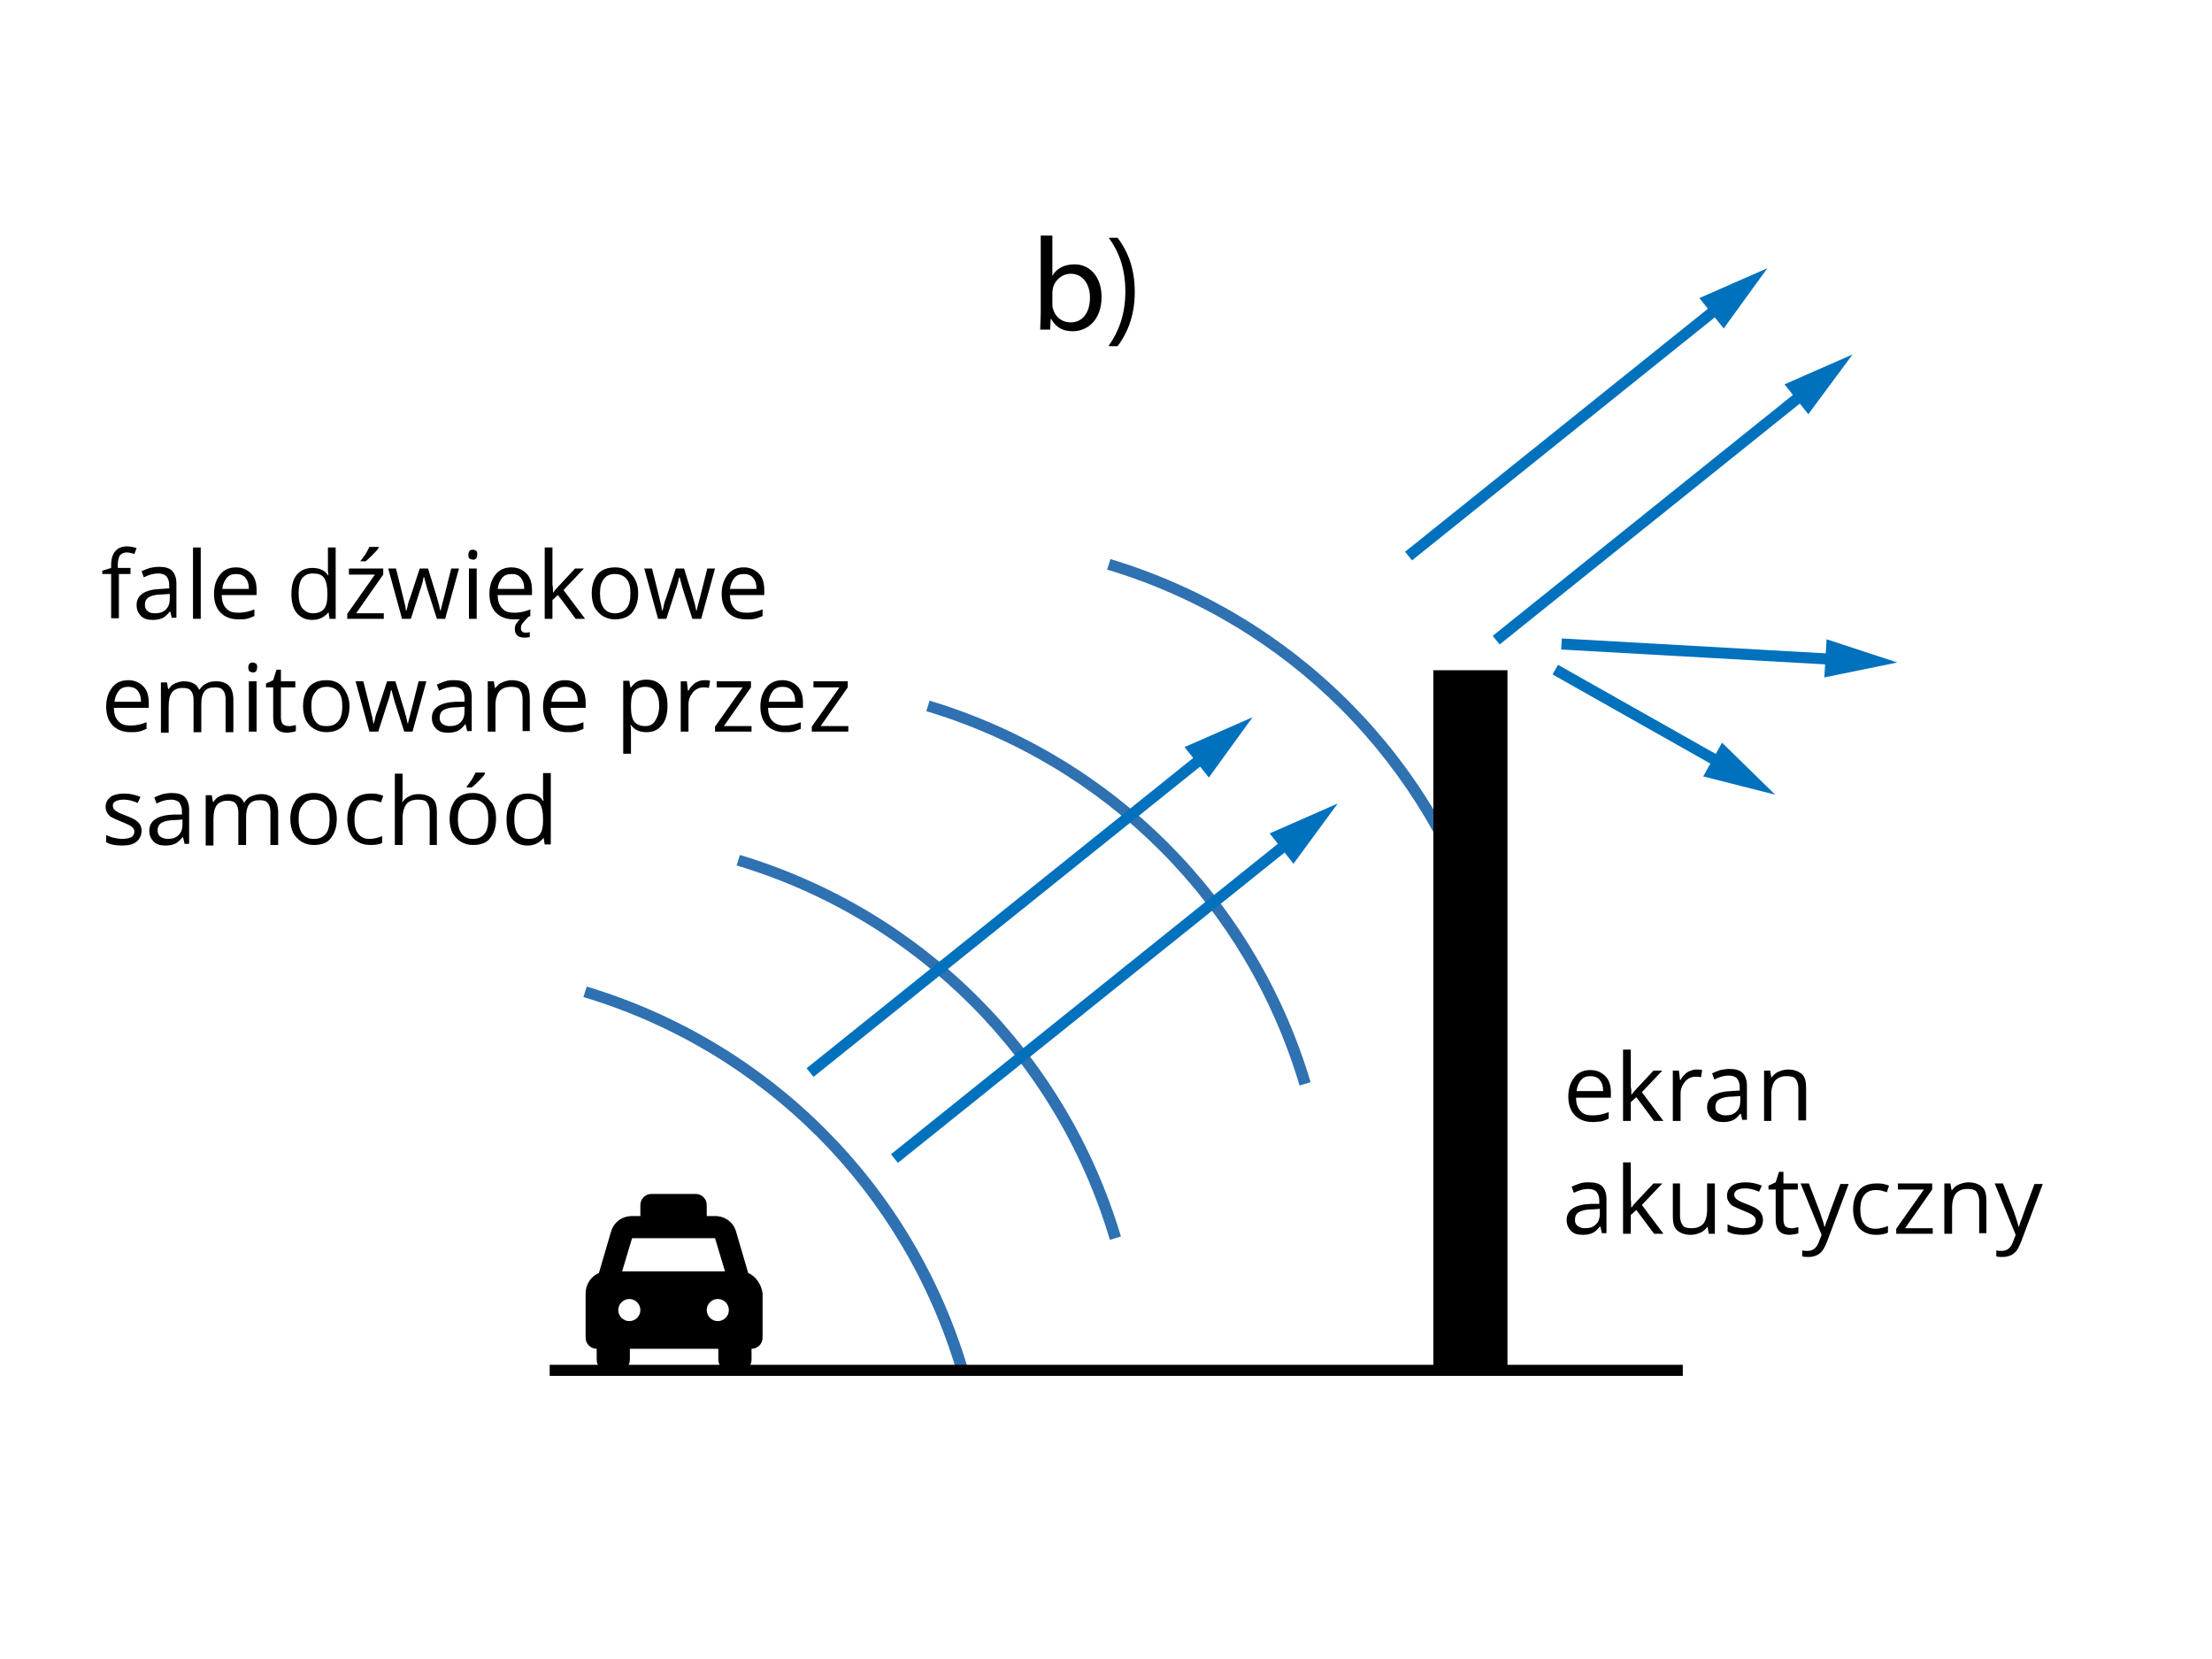 <?xml version="1.0" encoding="utf-8"?>
<!-- Generator: Adobe Illustrator 25.2.3, SVG Export Plug-In . SVG Version: 6.00 Build 0)  -->
<svg version="1.1" xmlns="http://www.w3.org/2000/svg" xmlns:xlink="http://www.w3.org/1999/xlink" x="0px" y="0px"
	 viewBox="0 0 400 300" style="enable-background:new 0 0 400 300;" xml:space="preserve">
<style type="text/css">
	.st0{fill:#FFFFFF;}
	.st1{fill:#2F71B1;}
	.st2{fill:#0071BC;}
</style>
<g id="Tło">
	<rect x="-439.3" y="-62.8" class="st0" width="878.5" height="425.6"/>
</g>
<g id="Elementy">
	<g>
		<path d="M135.3,230.2l-2.2-7.5c-0.5-1.7-2-2.8-3.8-2.8h-1.5v-2c0-1.1-0.9-2-2-2h-8c-1.1,0-2,0.9-2,2v2h-1.5
			c-1.8,0-3.3,1.1-3.8,2.8l-2.2,7.5c-1.4,0.6-2.4,2-2.4,3.7v8c0,1.1,0.9,2,2,2h0l0,2c0,1.1,0.9,2,2,2h2c1.1,0,2-0.9,2-2l0-2h16l0,2
			c0,1.1,0.9,2,2,2h2c1.1,0,2-0.9,2-2v-2l0,0h0c1.1,0,2-0.9,2-2v-8C137.7,232.3,136.7,230.8,135.3,230.2L135.3,230.2z M114.3,223.9
			h15l1.8,6h-18.6L114.3,223.9L114.3,223.9z M113.8,238.9c-1.1,0-2-0.9-2-2c0-1.1,0.9-2,2-2s2,0.9,2,2
			C115.8,238,114.9,238.9,113.8,238.9z M129.8,238.9c-1.1,0-2-0.9-2-2c0-1.1,0.9-2,2-2s2,0.9,2,2C131.8,238,130.9,238.9,129.8,238.9
			z"/>
		<g>
			<path d="M288,202.9c-1.3,0-2.4-0.4-3.2-1.2c-0.8-0.8-1.2-2-1.2-3.4c0-1.5,0.4-2.6,1.1-3.5c0.7-0.9,1.7-1.3,2.9-1.3
				c1.1,0,2,0.4,2.7,1.1c0.7,0.7,1,1.7,1,3v0.9h-6.3c0,1.1,0.3,1.9,0.8,2.4c0.5,0.6,1.2,0.8,2.2,0.8c1,0,1.9-0.2,2.9-0.6v1.2
				c-0.5,0.2-0.9,0.4-1.4,0.5C289.1,202.8,288.6,202.9,288,202.9z M287.6,194.6c-0.7,0-1.3,0.2-1.7,0.7c-0.4,0.5-0.7,1.1-0.8,2h4.8
				c0-0.9-0.2-1.5-0.6-2C288.9,194.8,288.3,194.6,287.6,194.6z"/>
			<path d="M295,198c0.2-0.3,0.6-0.8,1.1-1.3l2.9-3.1h1.6l-3.7,3.9l3.9,5.2h-1.7l-3.2-4.3l-1,0.9v3.4h-1.4v-12.9h1.4v6.8
				C295,196.9,295,197.4,295,198L295,198z"/>
			<path d="M306.7,193.4c0.4,0,0.8,0,1.1,0.1l-0.2,1.3c-0.4-0.1-0.7-0.1-1-0.1c-0.7,0-1.4,0.3-1.9,0.9c-0.5,0.6-0.8,1.3-0.8,2.2v4.9
				h-1.4v-9.1h1.1l0.2,1.7h0.1c0.3-0.6,0.7-1,1.2-1.4C305.7,193.6,306.2,193.4,306.7,193.4z"/>
			<path d="M315.1,202.7l-0.3-1.3h-0.1c-0.5,0.6-0.9,1-1.4,1.2c-0.5,0.2-1,0.3-1.7,0.3c-0.9,0-1.6-0.2-2.1-0.7s-0.8-1.1-0.8-2
				c0-1.8,1.5-2.8,4.4-2.9l1.5-0.1v-0.6c0-0.7-0.2-1.2-0.5-1.6c-0.3-0.3-0.8-0.5-1.5-0.5c-0.8,0-1.6,0.2-2.6,0.7l-0.4-1.1
				c0.4-0.2,0.9-0.4,1.5-0.6c0.5-0.1,1.1-0.2,1.6-0.2c1.1,0,1.9,0.2,2.4,0.7c0.5,0.5,0.8,1.3,0.8,2.3v6.2H315.1z M312,201.7
				c0.9,0,1.5-0.2,2-0.7c0.5-0.5,0.7-1.1,0.7-2v-0.8l-1.4,0.1c-1.1,0-1.9,0.2-2.4,0.5c-0.5,0.3-0.7,0.8-0.7,1.4
				c0,0.5,0.2,0.9,0.5,1.1S311.5,201.7,312,201.7z"/>
			<path d="M325.2,202.7v-5.9c0-0.7-0.2-1.3-0.5-1.7c-0.3-0.4-0.9-0.5-1.6-0.5c-1,0-1.6,0.3-2.1,0.8c-0.4,0.5-0.7,1.4-0.7,2.5v4.8
				H319v-9.1h1.1l0.2,1.2h0.1c0.3-0.4,0.7-0.8,1.2-1c0.5-0.2,1.1-0.4,1.7-0.4c1.1,0,1.9,0.3,2.5,0.8c0.6,0.5,0.8,1.4,0.8,2.5v5.9
				H325.2z"/>
			<path d="M289.7,223.1l-0.3-1.3h-0.1c-0.5,0.6-0.9,1-1.4,1.2c-0.5,0.2-1,0.3-1.7,0.3c-0.9,0-1.6-0.2-2.1-0.7s-0.8-1.1-0.8-2
				c0-1.8,1.5-2.8,4.4-2.9l1.5,0v-0.6c0-0.7-0.2-1.2-0.5-1.6c-0.3-0.3-0.8-0.5-1.5-0.5c-0.8,0-1.6,0.2-2.6,0.7l-0.4-1.1
				c0.4-0.2,0.9-0.4,1.5-0.6s1.1-0.2,1.6-0.2c1.1,0,1.9,0.2,2.4,0.7c0.5,0.5,0.8,1.3,0.8,2.3v6.2H289.7z M286.6,222.1
				c0.9,0,1.5-0.2,2-0.7c0.5-0.5,0.7-1.1,0.7-2v-0.8l-1.4,0.1c-1.1,0-1.9,0.2-2.4,0.5c-0.5,0.3-0.7,0.8-0.7,1.4
				c0,0.5,0.2,0.9,0.5,1.1C285.7,222,286.1,222.1,286.6,222.1z"/>
			<path d="M295,218.4c0.2-0.3,0.6-0.8,1.1-1.3l2.9-3.1h1.6l-3.7,3.9l3.9,5.2h-1.7l-3.2-4.3l-1,0.9v3.4h-1.4v-12.9h1.4v6.8
				C295,217.3,294.9,217.8,295,218.4L295,218.4z"/>
			<path d="M303.8,214v5.9c0,0.7,0.2,1.3,0.5,1.7c0.3,0.4,0.9,0.5,1.6,0.5c1,0,1.6-0.3,2.1-0.8c0.4-0.5,0.7-1.4,0.7-2.5V214h1.4v9.1
				h-1.1l-0.2-1.2h-0.1c-0.3,0.4-0.7,0.8-1.2,1c-0.5,0.2-1.1,0.4-1.7,0.4c-1.1,0-1.9-0.3-2.5-0.8c-0.6-0.5-0.8-1.4-0.8-2.5v-6H303.8
				z"/>
			<path d="M318.8,220.6c0,0.8-0.3,1.5-0.9,2s-1.5,0.7-2.7,0.7c-1.2,0-2.1-0.2-2.8-0.6v-1.3c0.4,0.2,0.9,0.4,1.4,0.5
				c0.5,0.1,1,0.2,1.4,0.2c0.7,0,1.3-0.1,1.7-0.3c0.4-0.2,0.6-0.6,0.6-1.1c0-0.4-0.2-0.7-0.5-0.9c-0.3-0.3-0.9-0.5-1.8-0.9
				c-0.8-0.3-1.4-0.6-1.8-0.8c-0.4-0.2-0.6-0.5-0.8-0.8c-0.2-0.3-0.3-0.7-0.3-1.1c0-0.7,0.3-1.3,0.9-1.8c0.6-0.4,1.4-0.6,2.5-0.6
				c1,0,1.9,0.2,2.9,0.6l-0.5,1.1c-0.9-0.4-1.7-0.6-2.5-0.6c-0.7,0-1.1,0.1-1.5,0.3c-0.3,0.2-0.5,0.5-0.5,0.8c0,0.2,0.1,0.5,0.2,0.6
				c0.1,0.2,0.3,0.3,0.6,0.5c0.3,0.2,0.8,0.4,1.6,0.7c1.1,0.4,1.8,0.8,2.2,1.2C318.6,219.5,318.8,220,318.8,220.6z"/>
			<path d="M324,222.1c0.2,0,0.5,0,0.7-0.1c0.2,0,0.4-0.1,0.5-0.1v1.1c-0.1,0.1-0.4,0.1-0.7,0.2c-0.3,0-0.6,0.1-0.8,0.1
				c-1.8,0-2.6-0.9-2.6-2.8v-5.4h-1.3v-0.7l1.3-0.6l0.6-1.9h0.8v2.1h2.6v1.1h-2.6v5.4c0,0.5,0.1,1,0.4,1.3
				C323.2,222,323.5,222.1,324,222.1z"/>
			<path d="M325.6,214h1.5l2,5.2c0.4,1.2,0.7,2,0.8,2.6h0.1c0.1-0.3,0.2-0.8,0.5-1.4c0.2-0.7,1-2.8,2.3-6.3h1.5l-3.9,10.4
				c-0.4,1-0.8,1.8-1.4,2.2c-0.5,0.4-1.2,0.6-1.9,0.6c-0.4,0-0.8,0-1.2-0.1v-1.1c0.3,0.1,0.6,0.1,1,0.1c0.9,0,1.6-0.5,2-1.6l0.5-1.3
				L325.6,214z"/>
			<path d="M339.3,223.3c-1.3,0-2.3-0.4-3.1-1.2c-0.7-0.8-1.1-2-1.1-3.4c0-1.5,0.4-2.7,1.1-3.5s1.8-1.2,3.1-1.2c0.4,0,0.9,0,1.3,0.1
				c0.4,0.1,0.8,0.2,1,0.3l-0.4,1.2c-0.3-0.1-0.6-0.2-1-0.3c-0.4-0.1-0.7-0.1-1-0.1c-1.8,0-2.8,1.2-2.8,3.5c0,1.1,0.2,2,0.7,2.6
				c0.5,0.6,1.1,0.9,2,0.9c0.8,0,1.5-0.2,2.3-0.5v1.2C341,223.1,340.2,223.3,339.3,223.3z"/>
			<path d="M349.5,223.1h-6.6v-0.9l5-7.1h-4.7V214h6.2v1.1l-4.9,7h5V223.1z"/>
			<path d="M357.9,223.1v-5.9c0-0.7-0.2-1.3-0.5-1.7c-0.3-0.4-0.9-0.5-1.6-0.5c-1,0-1.6,0.3-2.1,0.8c-0.4,0.5-0.7,1.4-0.7,2.5v4.8
				h-1.4V214h1.1l0.2,1.2h0.1c0.3-0.4,0.7-0.8,1.2-1c0.5-0.2,1.1-0.4,1.7-0.4c1.1,0,1.9,0.3,2.5,0.8c0.6,0.5,0.8,1.4,0.8,2.5v5.9
				H357.9z"/>
			<path d="M360.7,214h1.5l2,5.2c0.4,1.2,0.7,2,0.8,2.6h0.1c0.1-0.3,0.2-0.8,0.5-1.4c0.2-0.7,1-2.8,2.3-6.3h1.5l-3.9,10.4
				c-0.4,1-0.8,1.8-1.4,2.2c-0.5,0.4-1.2,0.6-1.9,0.6c-0.4,0-0.8,0-1.2-0.1v-1.1c0.3,0.1,0.6,0.1,1,0.1c0.9,0,1.6-0.5,2-1.6l0.5-1.3
				L360.7,214z"/>
		</g>
		<g>
			<path d="M23.8,103.8h-2.3v8h-1.4v-8h-1.6v-0.6l1.6-0.5v-0.5c0-2.2,1-3.4,2.9-3.4c0.5,0,1,0.1,1.7,0.3l-0.4,1.1
				c-0.5-0.2-1-0.3-1.4-0.3c-0.5,0-0.9,0.2-1.2,0.5c-0.2,0.3-0.4,0.9-0.4,1.7v0.6h2.3V103.8z"/>
			<path d="M31.1,111.9l-0.3-1.3h-0.1c-0.5,0.6-0.9,1-1.4,1.2s-1,0.3-1.7,0.3c-0.9,0-1.6-0.2-2.1-0.7c-0.5-0.5-0.8-1.1-0.8-2
				c0-1.8,1.5-2.8,4.4-2.9l1.5-0.1v-0.6c0-0.7-0.2-1.2-0.5-1.6c-0.3-0.3-0.8-0.5-1.5-0.5c-0.8,0-1.6,0.2-2.6,0.7l-0.4-1.1
				c0.4-0.2,0.9-0.4,1.5-0.6c0.5-0.1,1.1-0.2,1.6-0.2c1.1,0,1.9,0.2,2.4,0.7c0.5,0.5,0.8,1.3,0.8,2.3v6.2H31.1z M28,110.9
				c0.9,0,1.5-0.2,2-0.7c0.5-0.5,0.7-1.1,0.7-2v-0.8l-1.4,0.1c-1.1,0-1.9,0.2-2.4,0.5c-0.5,0.3-0.7,0.8-0.7,1.4
				c0,0.5,0.2,0.9,0.5,1.1C27,110.8,27.4,110.9,28,110.9z"/>
			<path d="M36.3,111.9h-1.4V99h1.4V111.9z"/>
			<path d="M43.1,112c-1.3,0-2.4-0.4-3.2-1.2c-0.8-0.8-1.2-2-1.2-3.4c0-1.5,0.4-2.6,1.1-3.5c0.7-0.9,1.7-1.3,2.9-1.3
				c1.1,0,2,0.4,2.7,1.1c0.7,0.7,1,1.7,1,3v0.9h-6.3c0,1.1,0.3,1.9,0.8,2.4c0.5,0.6,1.2,0.8,2.2,0.8c1,0,1.9-0.2,2.9-0.6v1.2
				c-0.5,0.2-0.9,0.4-1.4,0.5C44.2,112,43.7,112,43.1,112z M42.7,103.8c-0.7,0-1.3,0.2-1.7,0.7c-0.4,0.5-0.7,1.1-0.8,2h4.8
				c0-0.9-0.2-1.5-0.6-2C44,104,43.4,103.8,42.7,103.8z"/>
			<path d="M59.4,110.7L59.4,110.7c-0.7,0.9-1.7,1.4-2.9,1.4c-1.2,0-2.1-0.4-2.8-1.2c-0.7-0.8-1-2-1-3.5c0-1.5,0.3-2.7,1-3.5
				s1.6-1.2,2.8-1.2c1.2,0,2.2,0.4,2.8,1.3h0.1l-0.1-0.7l0-0.6V99h1.4v12.9h-1.1L59.4,110.7z M56.6,110.9c0.9,0,1.6-0.3,2-0.8
				c0.4-0.5,0.6-1.3,0.6-2.5v-0.3c0-1.3-0.2-2.2-0.6-2.8s-1.1-0.8-2.1-0.8c-0.8,0-1.4,0.3-1.9,0.9c-0.4,0.6-0.6,1.5-0.6,2.7
				c0,1.2,0.2,2,0.6,2.6C55.2,110.6,55.8,110.9,56.6,110.9z"/>
			<path d="M69.4,111.9h-6.6v-0.9l5-7.1h-4.7v-1.1h6.2v1.1l-4.9,7h5V111.9z M65.2,101.4c0.3-0.3,0.6-0.8,0.9-1.2
				c0.3-0.5,0.5-0.9,0.7-1.3h1.7V99c-0.2,0.4-0.6,0.8-1.1,1.3s-0.9,0.9-1.3,1.2h-0.9V101.4z"/>
			<path d="M79,111.9l-1.7-5.3c-0.1-0.3-0.3-1.1-0.6-2.2h-0.1c-0.2,1-0.4,1.7-0.6,2.2l-1.7,5.3h-1.6l-2.5-9.1h1.4
				c0.6,2.3,1,4,1.3,5.2c0.3,1.2,0.5,2,0.5,2.4h0.1c0.1-0.3,0.2-0.7,0.3-1.2c0.1-0.5,0.3-0.9,0.4-1.2l1.7-5.2h1.5l1.6,5.2
				c0.3,1,0.5,1.8,0.6,2.4h0.1c0-0.2,0.1-0.5,0.2-0.9c0.1-0.4,0.7-2.6,1.7-6.7h1.4l-2.5,9.1H79z"/>
			<path d="M84.7,100.3c0-0.3,0.1-0.5,0.2-0.7c0.2-0.1,0.3-0.2,0.6-0.2c0.2,0,0.4,0.1,0.6,0.2c0.2,0.1,0.2,0.4,0.2,0.7
				c0,0.3-0.1,0.5-0.2,0.7c-0.2,0.2-0.4,0.2-0.6,0.2c-0.2,0-0.4-0.1-0.6-0.2C84.7,100.9,84.7,100.6,84.7,100.3z M86.2,111.9h-1.4
				v-9.1h1.4V111.9z"/>
			<path d="M92.9,112c-1.3,0-2.4-0.4-3.2-1.2s-1.2-2-1.2-3.4c0-1.5,0.4-2.6,1.1-3.5c0.7-0.9,1.7-1.3,2.9-1.3c1.1,0,2,0.4,2.7,1.1
				c0.7,0.7,1,1.7,1,3v0.9H90c0,1.1,0.3,1.9,0.8,2.4c0.5,0.6,1.2,0.8,2.2,0.8c1,0,1.9-0.2,2.9-0.6v1.2c-0.5,0.2-0.9,0.4-1.4,0.5
				C94.1,112,93.5,112,92.9,112z M92.5,103.8c-0.7,0-1.3,0.2-1.7,0.7c-0.4,0.5-0.7,1.1-0.8,2h4.8c0-0.9-0.2-1.5-0.6-2
				C93.8,104,93.3,103.8,92.5,103.8z M94.2,113.6c0,0.5,0.3,0.8,0.8,0.8c0.2,0,0.5,0,0.8-0.1v0.9c-0.4,0.1-0.7,0.1-1,0.1
				c-1.1,0-1.7-0.5-1.7-1.6c0-0.4,0.1-0.8,0.4-1.1c0.2-0.4,0.6-0.7,1-1h1c-0.4,0.4-0.7,0.7-0.9,1C94.3,112.9,94.2,113.2,94.2,113.6z
				"/>
			<path d="M100,107.2c0.2-0.3,0.6-0.8,1.1-1.3l2.9-3.1h1.6l-3.7,3.9l3.9,5.2h-1.7l-3.2-4.3l-1,0.9v3.4h-1.4V99h1.4v6.8
				C100,106.1,100,106.6,100,107.2L100,107.2z"/>
			<path d="M115.4,107.3c0,1.5-0.4,2.6-1.1,3.5c-0.7,0.8-1.8,1.2-3.1,1.2c-0.8,0-1.5-0.2-2.2-0.6c-0.6-0.4-1.1-0.9-1.5-1.6
				c-0.3-0.7-0.5-1.5-0.5-2.5c0-1.5,0.4-2.6,1.1-3.5c0.7-0.8,1.8-1.2,3.1-1.2c1.3,0,2.3,0.4,3,1.3
				C115,104.7,115.4,105.9,115.4,107.3z M108.5,107.3c0,1.2,0.2,2,0.7,2.7c0.5,0.6,1.1,0.9,2,0.9c0.9,0,1.6-0.3,2.1-0.9
				c0.5-0.6,0.7-1.5,0.7-2.7c0-1.2-0.2-2-0.7-2.6c-0.5-0.6-1.2-0.9-2.1-0.9c-0.9,0-1.6,0.3-2,0.9
				C108.7,105.3,108.5,106.1,108.5,107.3z"/>
			<path d="M125.2,111.9l-1.7-5.3c-0.1-0.3-0.3-1.1-0.6-2.2h-0.1c-0.2,1-0.4,1.7-0.6,2.2l-1.7,5.3H119l-2.5-9.1h1.4
				c0.6,2.3,1,4,1.3,5.2c0.3,1.2,0.5,2,0.5,2.4h0.1c0.1-0.3,0.2-0.7,0.3-1.2c0.1-0.5,0.3-0.9,0.4-1.2l1.7-5.2h1.5l1.6,5.2
				c0.3,1,0.5,1.8,0.6,2.4h0.1c0-0.2,0.1-0.5,0.2-0.9c0.1-0.4,0.7-2.6,1.7-6.7h1.4l-2.5,9.1H125.2z"/>
			<path d="M134.9,112c-1.3,0-2.4-0.4-3.2-1.2s-1.2-2-1.2-3.4c0-1.5,0.4-2.6,1.1-3.5c0.7-0.9,1.7-1.3,2.9-1.3c1.1,0,2,0.4,2.7,1.1
				c0.7,0.7,1,1.7,1,3v0.9H132c0,1.1,0.3,1.9,0.8,2.4c0.5,0.6,1.2,0.8,2.2,0.8c1,0,1.9-0.2,2.9-0.6v1.2c-0.5,0.2-0.9,0.4-1.4,0.5
				C136,112,135.5,112,134.9,112z M134.5,103.8c-0.7,0-1.3,0.2-1.7,0.7c-0.4,0.5-0.7,1.1-0.8,2h4.8c0-0.9-0.2-1.5-0.6-2
				C135.8,104,135.2,103.8,134.5,103.8z"/>
			<path d="M23.6,132.4c-1.3,0-2.4-0.4-3.2-1.2c-0.8-0.8-1.2-2-1.2-3.4c0-1.5,0.4-2.6,1.1-3.5c0.7-0.9,1.7-1.3,2.9-1.3
				c1.1,0,2,0.4,2.7,1.1s1,1.7,1,3v0.9h-6.3c0,1.1,0.3,1.9,0.8,2.4c0.5,0.6,1.2,0.8,2.2,0.8c1,0,1.9-0.2,2.9-0.6v1.2
				c-0.5,0.2-0.9,0.4-1.4,0.5C24.7,132.4,24.2,132.4,23.6,132.4z M23.2,124.2c-0.7,0-1.3,0.2-1.7,0.7s-0.7,1.1-0.8,2h4.8
				c0-0.9-0.2-1.5-0.6-2C24.5,124.4,23.9,124.2,23.2,124.2z"/>
			<path d="M40.8,132.3v-5.9c0-0.7-0.2-1.3-0.5-1.6c-0.3-0.4-0.8-0.5-1.4-0.5c-0.9,0-1.5,0.2-1.9,0.7c-0.4,0.5-0.6,1.2-0.6,2.3v5.1
				H35v-5.9c0-0.7-0.2-1.3-0.5-1.6c-0.3-0.4-0.8-0.5-1.5-0.5c-0.9,0-1.5,0.3-1.9,0.8s-0.6,1.4-0.6,2.5v4.8h-1.4v-9.1h1.1l0.2,1.2
				h0.1c0.3-0.4,0.6-0.8,1.1-1c0.5-0.2,1-0.4,1.6-0.4c1.4,0,2.4,0.5,2.8,1.5h0.1c0.3-0.5,0.7-0.9,1.2-1.1c0.5-0.3,1.1-0.4,1.8-0.4
				c1,0,1.8,0.3,2.3,0.8c0.5,0.5,0.8,1.4,0.8,2.5v5.9H40.8z"/>
			<path d="M44.9,120.7c0-0.3,0.1-0.5,0.2-0.7c0.2-0.1,0.3-0.2,0.6-0.2c0.2,0,0.4,0.1,0.6,0.2c0.2,0.2,0.2,0.4,0.2,0.7
				s-0.1,0.5-0.2,0.7c-0.2,0.2-0.4,0.2-0.6,0.2c-0.2,0-0.4-0.1-0.6-0.2C45,121.3,44.9,121,44.9,120.7z M46.4,132.3h-1.4v-9.1h1.4
				V132.3z"/>
			<path d="M52.3,131.3c0.2,0,0.5,0,0.7-0.1c0.2,0,0.4-0.1,0.5-0.1v1.1c-0.1,0.1-0.4,0.1-0.7,0.2c-0.3,0-0.6,0.1-0.8,0.1
				c-1.8,0-2.6-0.9-2.6-2.8v-5.4h-1.3v-0.7l1.3-0.6l0.6-1.9h0.8v2.1h2.6v1.1h-2.6v5.4c0,0.5,0.1,1,0.4,1.3
				C51.5,131.2,51.9,131.3,52.3,131.3z"/>
			<path d="M63.2,127.7c0,1.5-0.4,2.6-1.1,3.5c-0.7,0.8-1.8,1.2-3.1,1.2c-0.8,0-1.5-0.2-2.2-0.6s-1.1-0.9-1.5-1.6
				c-0.3-0.7-0.5-1.5-0.5-2.5c0-1.5,0.4-2.6,1.1-3.5c0.7-0.8,1.8-1.2,3.1-1.2c1.3,0,2.3,0.4,3,1.3S63.2,126.3,63.2,127.7z
				 M56.3,127.7c0,1.2,0.2,2,0.7,2.7s1.1,0.9,2.1,0.9c0.9,0,1.6-0.3,2.1-0.9c0.5-0.6,0.7-1.5,0.7-2.7c0-1.2-0.2-2-0.7-2.6
				c-0.5-0.6-1.2-0.9-2.1-0.9c-0.9,0-1.6,0.3-2,0.9C56.5,125.7,56.3,126.5,56.3,127.7z"/>
			<path d="M73.1,132.3l-1.7-5.3c-0.1-0.3-0.3-1.1-0.6-2.2h-0.1c-0.2,1-0.4,1.7-0.6,2.2l-1.7,5.3h-1.6l-2.5-9.1h1.4
				c0.6,2.3,1,4,1.3,5.2c0.3,1.2,0.5,2,0.5,2.4h0.1c0.1-0.3,0.2-0.7,0.3-1.2c0.1-0.5,0.3-0.9,0.4-1.2l1.7-5.2h1.5l1.6,5.2
				c0.3,1,0.5,1.8,0.6,2.4h0.1c0-0.2,0.1-0.5,0.2-0.9c0.1-0.4,0.7-2.6,1.7-6.7h1.4l-2.5,9.1H73.1z"/>
			<path d="M84.5,132.3l-0.3-1.3h-0.1c-0.5,0.6-0.9,1-1.4,1.2c-0.5,0.2-1,0.3-1.7,0.3c-0.9,0-1.6-0.2-2.1-0.7s-0.8-1.1-0.8-2
				c0-1.8,1.5-2.8,4.4-2.9l1.5,0v-0.6c0-0.7-0.2-1.2-0.5-1.6c-0.3-0.3-0.8-0.5-1.5-0.5c-0.8,0-1.6,0.2-2.6,0.7l-0.4-1.1
				c0.4-0.2,0.9-0.4,1.5-0.6s1.1-0.2,1.6-0.2c1.1,0,1.9,0.2,2.4,0.7c0.5,0.5,0.8,1.3,0.8,2.3v6.2H84.5z M81.3,131.3
				c0.9,0,1.5-0.2,2-0.7c0.5-0.5,0.7-1.1,0.7-2v-0.8l-1.4,0.1c-1.1,0-1.9,0.2-2.4,0.5c-0.5,0.3-0.7,0.8-0.7,1.4
				c0,0.5,0.2,0.9,0.5,1.1C80.4,131.2,80.8,131.3,81.3,131.3z"/>
			<path d="M94.5,132.3v-5.9c0-0.7-0.2-1.3-0.5-1.7c-0.3-0.4-0.9-0.5-1.6-0.5c-1,0-1.6,0.3-2.1,0.8c-0.4,0.5-0.7,1.4-0.7,2.5v4.8
				h-1.4v-9.1h1.1l0.2,1.2h0.1c0.3-0.4,0.7-0.8,1.2-1c0.5-0.2,1.1-0.4,1.7-0.4c1.1,0,1.9,0.3,2.5,0.8c0.6,0.5,0.8,1.4,0.8,2.5v5.9
				H94.5z"/>
			<path d="M102.6,132.4c-1.3,0-2.4-0.4-3.2-1.2c-0.8-0.8-1.2-2-1.2-3.4c0-1.5,0.4-2.6,1.1-3.5c0.7-0.9,1.7-1.3,2.9-1.3
				c1.1,0,2,0.4,2.7,1.1s1,1.7,1,3v0.9h-6.3c0,1.1,0.3,1.9,0.8,2.4s1.2,0.8,2.2,0.8c1,0,1.9-0.2,2.9-0.6v1.2
				c-0.5,0.2-0.9,0.4-1.4,0.5S103.2,132.4,102.6,132.4z M102.2,124.2c-0.7,0-1.3,0.2-1.7,0.7c-0.4,0.5-0.7,1.1-0.8,2h4.8
				c0-0.9-0.2-1.5-0.6-2C103.5,124.4,102.9,124.2,102.2,124.2z"/>
			<path d="M116.9,132.4c-0.6,0-1.1-0.1-1.6-0.3c-0.5-0.2-0.9-0.6-1.2-1H114c0.1,0.5,0.1,1,0.1,1.5v3.7h-1.4v-13.2h1.1l0.2,1.2h0.1
				c0.4-0.5,0.8-0.9,1.2-1.1c0.5-0.2,1-0.3,1.6-0.3c1.2,0,2.1,0.4,2.8,1.2c0.7,0.8,1,2,1,3.5c0,1.5-0.3,2.7-1,3.5
				C119,132,118.1,132.4,116.9,132.4z M116.7,124.2c-0.9,0-1.6,0.3-2,0.8c-0.4,0.5-0.6,1.3-0.6,2.5v0.3c0,1.3,0.2,2.2,0.6,2.7
				c0.4,0.5,1.1,0.8,2,0.8c0.8,0,1.4-0.3,1.8-1c0.4-0.6,0.7-1.5,0.7-2.6c0-1.1-0.2-2-0.7-2.6C118.2,124.5,117.5,124.2,116.7,124.2z"
				/>
			<path d="M127.3,123c0.4,0,0.8,0,1.1,0.1l-0.2,1.3c-0.4-0.1-0.7-0.1-1-0.1c-0.7,0-1.4,0.3-1.9,0.9c-0.5,0.6-0.8,1.3-0.8,2.2v4.9
				h-1.4v-9.1h1.1l0.2,1.7h0.1c0.3-0.6,0.7-1,1.2-1.4C126.2,123.2,126.7,123,127.3,123z"/>
			<path d="M135.9,132.3h-6.6v-0.9l5-7.1h-4.7v-1.1h6.2v1.1l-4.9,7h5V132.3z"/>
			<path d="M141.9,132.4c-1.3,0-2.4-0.4-3.2-1.2c-0.8-0.8-1.2-2-1.2-3.4c0-1.5,0.4-2.6,1.1-3.5c0.7-0.9,1.7-1.3,2.9-1.3
				c1.1,0,2,0.4,2.7,1.1s1,1.7,1,3v0.9h-6.3c0,1.1,0.3,1.9,0.8,2.4s1.2,0.8,2.2,0.8c1,0,1.9-0.2,2.9-0.6v1.2
				c-0.5,0.2-0.9,0.4-1.4,0.5S142.5,132.4,141.9,132.4z M141.5,124.2c-0.7,0-1.3,0.2-1.7,0.7c-0.4,0.5-0.7,1.1-0.8,2h4.8
				c0-0.9-0.2-1.5-0.6-2C142.8,124.4,142.2,124.2,141.5,124.2z"/>
			<path d="M153.4,132.3h-6.6v-0.9l5-7.1h-4.7v-1.1h6.2v1.1l-4.9,7h5V132.3z"/>
			<path d="M25.6,150.2c0,0.8-0.3,1.5-0.9,2c-0.6,0.5-1.5,0.7-2.7,0.7c-1.2,0-2.1-0.2-2.8-0.6V151c0.4,0.2,0.9,0.4,1.4,0.5
				c0.5,0.1,1,0.2,1.4,0.2c0.7,0,1.3-0.1,1.7-0.3c0.4-0.2,0.6-0.6,0.6-1c0-0.4-0.2-0.7-0.5-0.9c-0.3-0.3-0.9-0.5-1.8-0.9
				c-0.8-0.3-1.4-0.6-1.8-0.8c-0.4-0.2-0.6-0.5-0.8-0.8c-0.2-0.3-0.3-0.7-0.3-1.1c0-0.7,0.3-1.3,0.9-1.8c0.6-0.4,1.4-0.6,2.5-0.6
				c1,0,1.9,0.2,2.9,0.6l-0.5,1.1c-0.9-0.4-1.7-0.6-2.5-0.6c-0.7,0-1.1,0.1-1.5,0.3s-0.5,0.5-0.5,0.8c0,0.2,0.1,0.5,0.2,0.6
				c0.1,0.2,0.3,0.3,0.6,0.5c0.3,0.2,0.8,0.4,1.6,0.7c1.1,0.4,1.8,0.8,2.2,1.2C25.4,149.1,25.6,149.6,25.6,150.2z"/>
			<path d="M33.4,152.7l-0.3-1.3h-0.1c-0.5,0.6-0.9,1-1.4,1.2c-0.5,0.2-1,0.3-1.7,0.3c-0.9,0-1.6-0.2-2.1-0.7s-0.8-1.1-0.8-2
				c0-1.8,1.5-2.8,4.4-2.9l1.5,0v-0.6c0-0.7-0.2-1.2-0.5-1.6c-0.3-0.3-0.8-0.5-1.5-0.5c-0.8,0-1.6,0.2-2.6,0.7l-0.4-1.1
				c0.4-0.2,0.9-0.4,1.5-0.6c0.5-0.1,1.1-0.2,1.6-0.2c1.1,0,1.9,0.2,2.4,0.7c0.5,0.5,0.8,1.3,0.8,2.3v6.2H33.4z M30.3,151.7
				c0.9,0,1.5-0.2,2-0.7c0.5-0.5,0.7-1.1,0.7-2v-0.8l-1.4,0.1c-1.1,0-1.9,0.2-2.4,0.5c-0.5,0.3-0.7,0.8-0.7,1.4
				c0,0.5,0.2,0.9,0.5,1.1S29.8,151.7,30.3,151.7z"/>
			<path d="M48.9,152.7v-5.9c0-0.7-0.2-1.3-0.5-1.6c-0.3-0.4-0.8-0.5-1.4-0.5c-0.9,0-1.5,0.2-1.9,0.7c-0.4,0.5-0.6,1.3-0.6,2.3v5.1
				h-1.4v-5.9c0-0.7-0.2-1.3-0.5-1.6c-0.3-0.4-0.8-0.5-1.5-0.5c-0.9,0-1.5,0.3-1.9,0.8c-0.4,0.5-0.6,1.4-0.6,2.5v4.8h-1.4v-9.1h1.1
				l0.2,1.2h0.1c0.3-0.4,0.6-0.8,1.1-1c0.5-0.2,1-0.4,1.6-0.4c1.4,0,2.4,0.5,2.8,1.5h0.1c0.3-0.5,0.7-0.9,1.2-1.1s1.1-0.4,1.8-0.4
				c1,0,1.8,0.3,2.3,0.8c0.5,0.5,0.8,1.4,0.8,2.5v5.9H48.9z"/>
			<path d="M60.9,148.1c0,1.5-0.4,2.6-1.1,3.5s-1.8,1.2-3.1,1.2c-0.8,0-1.5-0.2-2.2-0.6c-0.6-0.4-1.1-0.9-1.5-1.6
				c-0.3-0.7-0.5-1.5-0.5-2.5c0-1.5,0.4-2.6,1.1-3.5c0.7-0.8,1.8-1.2,3.1-1.2c1.3,0,2.3,0.4,3,1.3C60.6,145.5,60.9,146.7,60.9,148.1
				z M54,148.1c0,1.2,0.2,2,0.7,2.7c0.5,0.6,1.1,0.9,2.1,0.9c0.9,0,1.6-0.3,2.1-0.9c0.5-0.6,0.7-1.5,0.7-2.7c0-1.2-0.2-2-0.7-2.6
				c-0.5-0.6-1.2-0.9-2.1-0.9c-0.9,0-1.6,0.3-2,0.9C54.2,146.1,54,146.9,54,148.1z"/>
			<path d="M67,152.8c-1.3,0-2.3-0.4-3.1-1.2c-0.7-0.8-1.1-2-1.1-3.4c0-1.5,0.4-2.7,1.1-3.5c0.7-0.8,1.8-1.2,3.1-1.2
				c0.4,0,0.9,0,1.3,0.1c0.4,0.1,0.8,0.2,1,0.3l-0.4,1.2c-0.3-0.1-0.6-0.2-1-0.3c-0.4-0.1-0.7-0.1-1-0.1c-1.8,0-2.8,1.2-2.8,3.5
				c0,1.1,0.2,2,0.7,2.6c0.5,0.6,1.1,0.9,2,0.9c0.8,0,1.5-0.2,2.3-0.5v1.2C68.7,152.7,67.9,152.8,67,152.8z"/>
			<path d="M77.7,152.7v-5.9c0-0.7-0.2-1.3-0.5-1.7c-0.3-0.4-0.9-0.5-1.6-0.5c-1,0-1.7,0.3-2.1,0.8c-0.4,0.5-0.7,1.4-0.7,2.6v4.8
				h-1.4v-12.9h1.4v3.9c0,0.5,0,0.9-0.1,1.2h0.1c0.3-0.4,0.7-0.8,1.2-1c0.5-0.3,1.1-0.4,1.7-0.4c1.1,0,1.9,0.3,2.5,0.8
				c0.6,0.5,0.8,1.4,0.8,2.5v5.9H77.7z"/>
			<path d="M89.7,148.1c0,1.5-0.4,2.6-1.1,3.5s-1.8,1.2-3.1,1.2c-0.8,0-1.5-0.2-2.2-0.6c-0.6-0.4-1.1-0.9-1.5-1.6
				c-0.3-0.7-0.5-1.5-0.5-2.5c0-1.5,0.4-2.6,1.1-3.5c0.7-0.8,1.8-1.2,3.1-1.2c1.3,0,2.3,0.4,3,1.3C89.4,145.5,89.7,146.7,89.7,148.1
				z M82.8,148.1c0,1.2,0.2,2,0.7,2.7c0.5,0.6,1.1,0.9,2,0.9c0.9,0,1.6-0.3,2.1-0.9c0.5-0.6,0.7-1.5,0.7-2.7c0-1.2-0.2-2-0.7-2.6
				s-1.2-0.9-2.1-0.9c-0.9,0-1.6,0.3-2,0.9C83,146.1,82.8,146.9,82.8,148.1z M84.4,142.2c0.3-0.3,0.6-0.8,0.9-1.2
				c0.3-0.5,0.5-0.9,0.7-1.3h1.7v0.2c-0.2,0.4-0.6,0.8-1.1,1.3s-0.9,0.9-1.3,1.2h-0.9V142.2z"/>
			<path d="M98.3,151.5L98.3,151.5c-0.7,0.9-1.7,1.4-2.9,1.4c-1.2,0-2.1-0.4-2.8-1.2c-0.7-0.8-1-2-1-3.5c0-1.5,0.3-2.7,1-3.5
				s1.6-1.2,2.8-1.2c1.2,0,2.2,0.4,2.8,1.3h0.1l-0.1-0.7l0-0.6v-3.7h1.4v12.9h-1.1L98.3,151.5z M95.6,151.7c0.9,0,1.6-0.3,2-0.8
				c0.4-0.5,0.6-1.3,0.6-2.5v-0.3c0-1.3-0.2-2.2-0.6-2.8c-0.4-0.5-1.1-0.8-2.1-0.8c-0.8,0-1.4,0.3-1.9,0.9c-0.4,0.6-0.6,1.5-0.6,2.7
				c0,1.2,0.2,2,0.6,2.6C94.1,151.4,94.8,151.7,95.6,151.7z"/>
		</g>
		<path class="st1" d="M173,248c-9.7-32.6-34.9-57.9-67.5-67.7l0.6-1.9c33.2,10,59,35.8,68.9,69L173,248z"/>
		<path class="st1" d="M267.7,170.7c-9.7-32.6-34.9-57.9-67.5-67.7l0.6-1.9c33.2,10,59,35.8,68.9,69L267.7,170.7z"/>
		<path class="st1" d="M235,196.3c-9.7-32.6-34.9-57.9-67.5-67.7l0.6-1.9c33.2,10,59,35.8,68.9,69L235,196.3z"/>
		<path class="st1" d="M200.7,224.2c-9.7-32.6-34.9-57.9-67.5-67.7l0.6-1.9c33.2,10,59,35.8,68.9,69L200.7,224.2z"/>
		<g>
			<rect x="136.3" y="164.2" transform="matrix(0.78 -0.626 0.626 0.78 -63.246 150.42)" class="st2" width="92.1" height="2"/>
			<g>
				<polygon class="st2" points="218.6,140.6 226.5,129.7 214.2,135.1 				"/>
			</g>
		</g>
		<g>
			<rect x="151.6" y="179.7" transform="matrix(0.78 -0.626 0.626 0.78 -69.621 163.461)" class="st2" width="92.1" height="2"/>
			<g>
				<polygon class="st2" points="233.9,156.2 241.9,145.3 229.6,150.7 				"/>
			</g>
		</g>
		<g>
			<rect x="246.7" y="76.9" transform="matrix(0.78 -0.626 0.626 0.78 13.521 194.224)" class="st2" width="72.7" height="2"/>
			<g>
				<polygon class="st2" points="311.7,59.4 319.6,48.5 307.3,53.9 				"/>
			</g>
		</g>
		<g>
			<rect x="262.6" y="92.3" transform="matrix(0.78 -0.626 0.626 0.78 7.324 207.376)" class="st2" width="72" height="2"/>
			<g>
				<polygon class="st2" points="327,74.9 335,64.1 322.7,69.5 				"/>
			</g>
		</g>
		<rect x="259.2" y="121.2" width="13.4" height="126.5"/>
		<rect x="99.4" y="246.8" width="204.9" height="2"/>
		<g>
			
				<rect x="306.5" y="92.7" transform="matrix(5.630687e-02 -0.998 0.998 5.630687e-02 172.539 418.118)" class="st2" width="2" height="50.1"/>
			<g>
				<polygon class="st2" points="329.9,122.5 343.1,119.8 330.3,115.6 				"/>
			</g>
		</g>
		<g>
			
				<rect x="295.5" y="112.3" transform="matrix(0.492 -0.871 0.871 0.492 37.552 324.091)" class="st2" width="2" height="35.1"/>
			<g>
				<polygon class="st2" points="308,140.4 321,143.7 311.4,134.3 				"/>
			</g>
		</g>
	</g>
	<g>
		<path d="M188.1,59.6c0-0.8,0.1-2,0.1-3v-14h2.1v7.3h0c0.7-1.3,2.1-2.1,4-2.1c2.9,0,4.9,2.4,4.9,5.9c0,4.2-2.6,6.2-5.2,6.2
			c-1.7,0-3-0.6-3.9-2.2H190l-0.1,1.9H188.1z M190.3,55c0,0.3,0,0.5,0.1,0.8c0.4,1.5,1.6,2.5,3.2,2.5c2.2,0,3.5-1.8,3.5-4.5
			c0-2.3-1.2-4.3-3.5-4.3c-1.4,0-2.8,1-3.2,2.6c0,0.2-0.1,0.5-0.1,0.9V55z"/>
		<path d="M200.5,62.5c1.7-2.4,3-5.5,3-9.8c0-4.3-1.3-7.4-3-9.7h1.6c1.5,2,3.1,5,3.1,9.8c0,4.7-1.6,7.8-3.1,9.8H200.5z"/>
	</g>
</g>
</svg>
